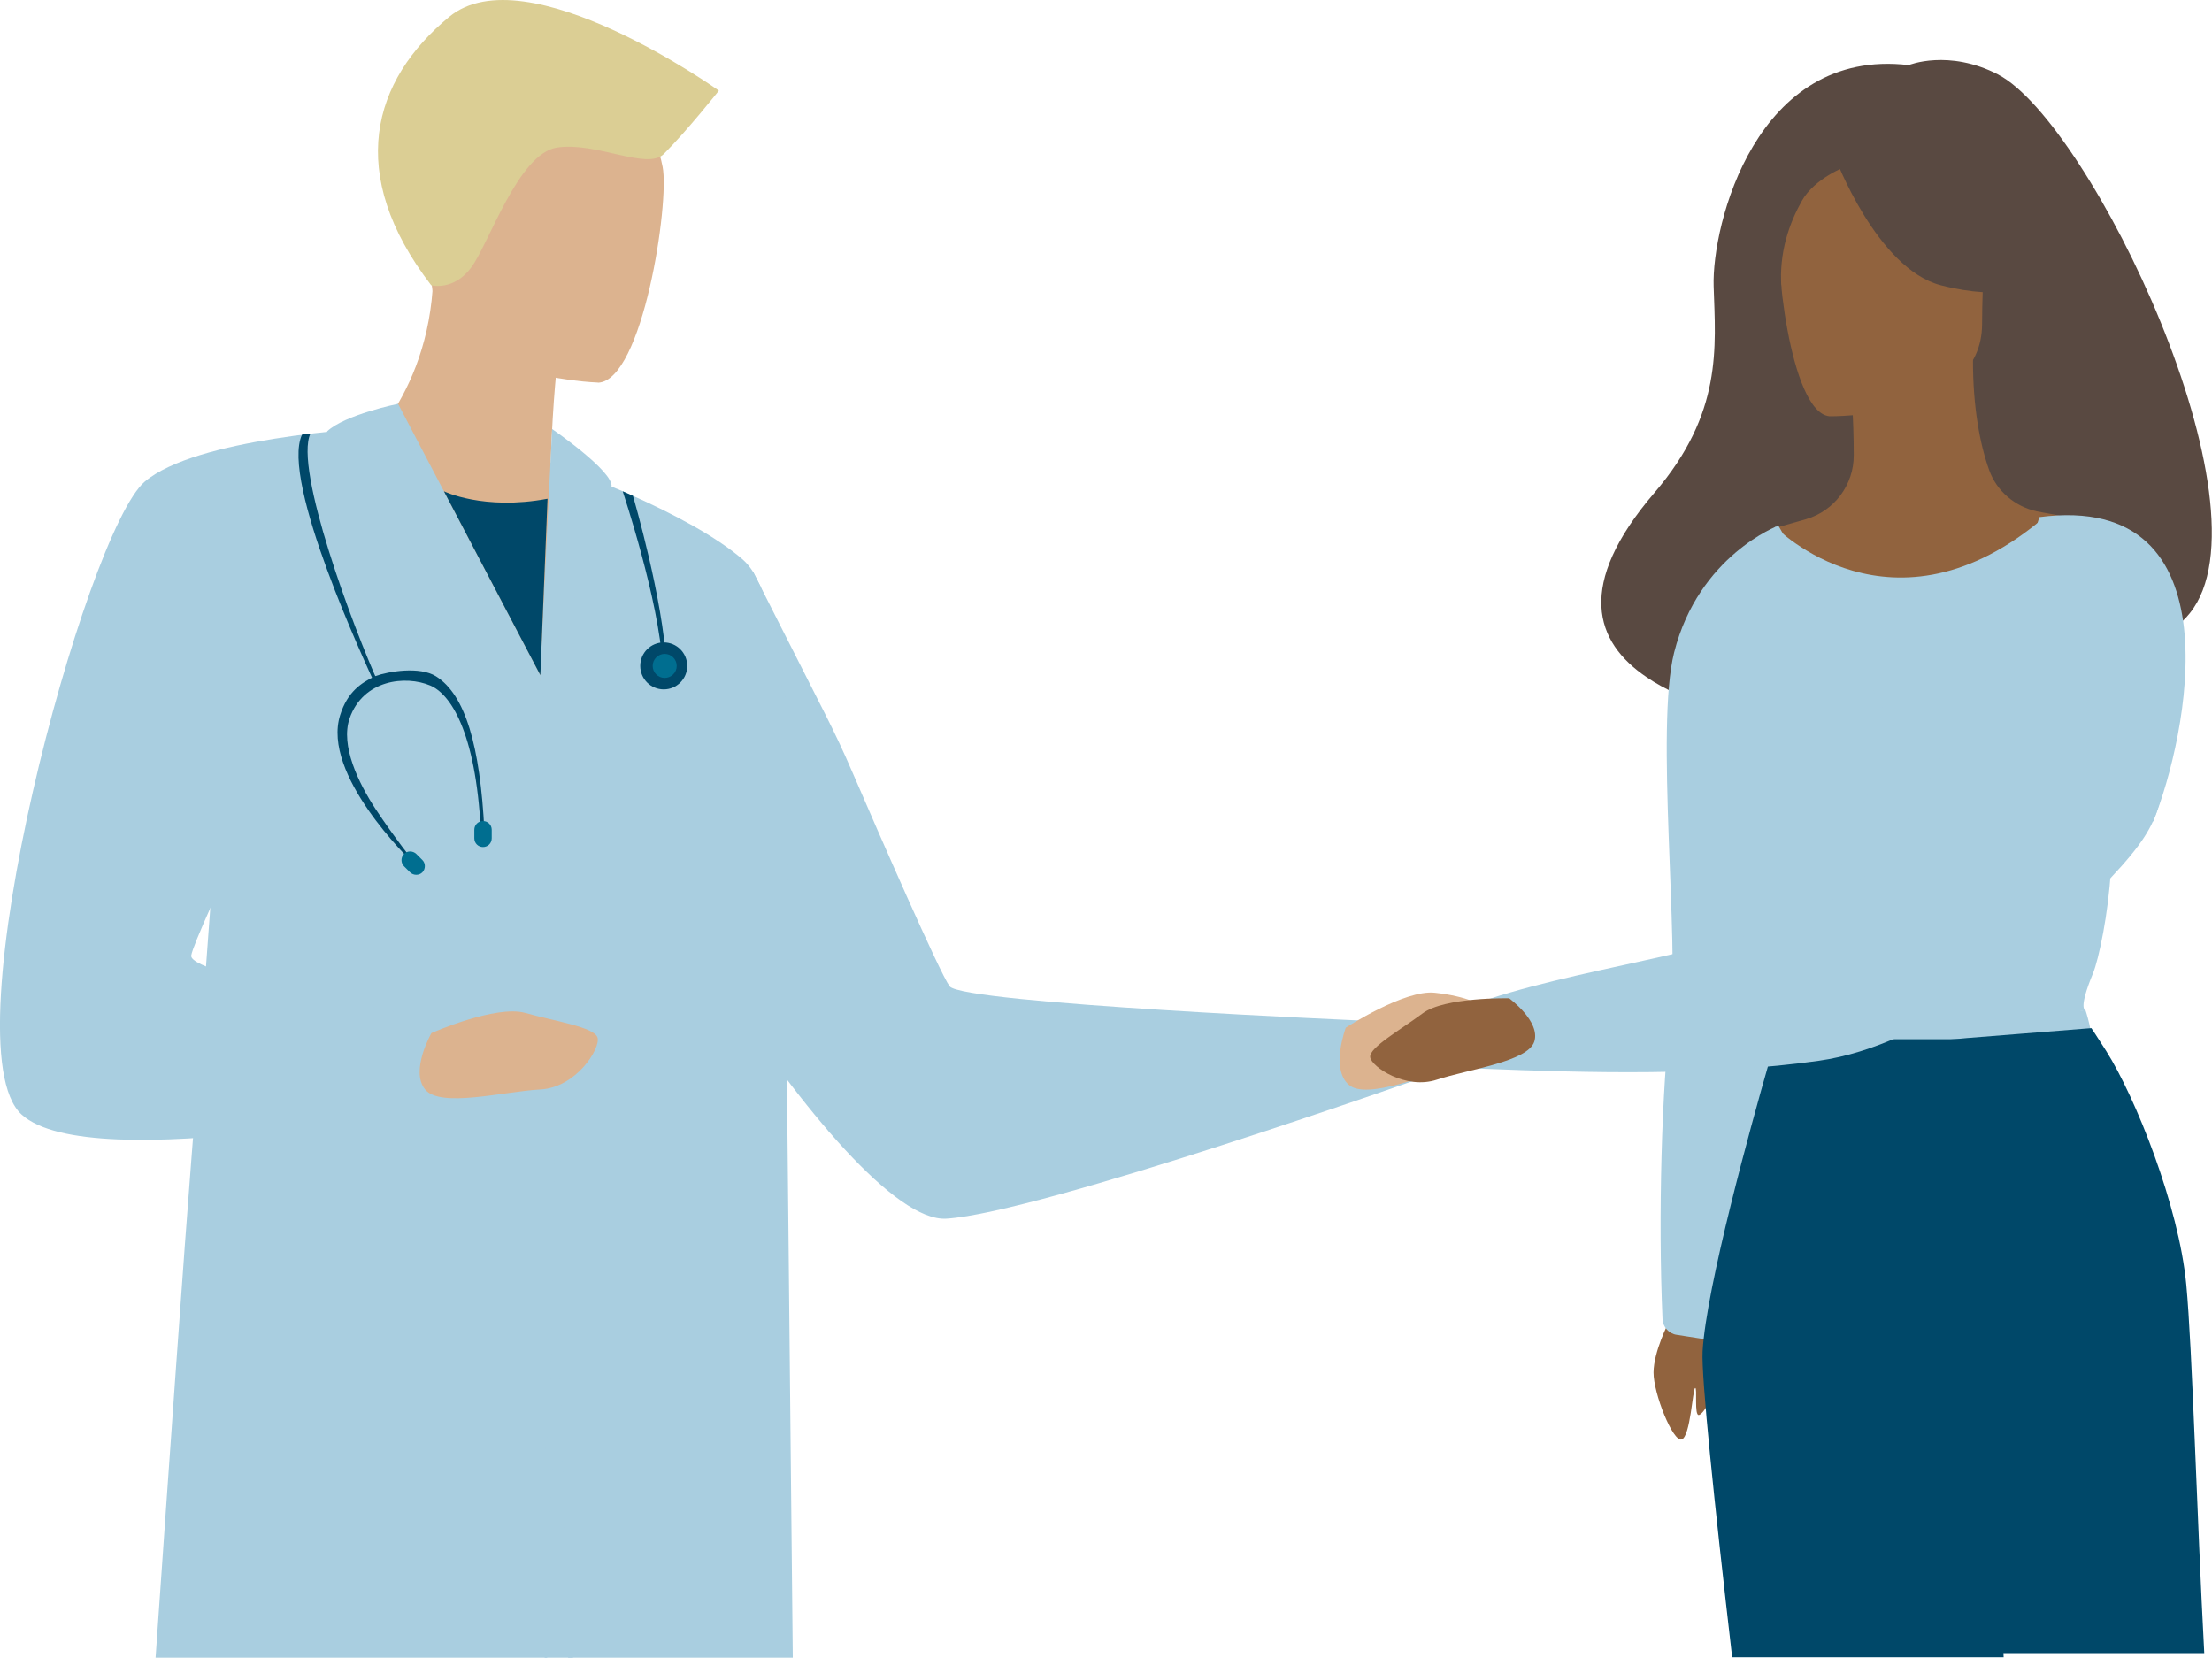 <svg viewBox="0 0 160.1 119.99" xmlns="http://www.w3.org/2000/svg"><path d="m101.22 75.26c-.83-.9-2.27-1.37-2.27-1.37s-29.29-1.25-30.22-2.5c-.72-.97-5.13-11.08-7.06-15.55-.61-1.42-1.27-2.82-1.97-4.2l-5.18-10.22-8.58-.3c-2.09 2.99-4.1 6.47-4.26 8.89-.36 5.62 19.5 38.66 26.82 38.2 6.82-.43 34.56-10.24 34.56-10.24s-.98-1.77-1.84-2.71z" fill="#a9cee0"/><path d="m44.26 37.21c-6.95 2.19-18.98-3.73-18.98-3.73s5.42-4.07 6.03-12.51c.01-.12.02-.23.02-.35.04-.63.04-1.28.02-1.95l1.9 1.53 7.12 5.74s-.36 2.83-.51 7.55c1.13.62 2.03 1.3 2.72 1.91 1.13 1 1.67 1.81 1.67 1.81z" fill="#dcb38f"/><path d="m17.57 32.58s18.37-2.9 30.47 5.11c0 0 8.22 53.75 1.06 58.84s-31.53 0-31.53 0z" fill="#dcb38f"/><g fill="#a9cee0"><path d="m41.47 119.99h-30.21c1.02-14.65 2.09-29.8 2.59-36.07.04-.48.08-1 .12-1.54.27-3.34.59-7.69.94-12.43.1-1.39.21-2.8.31-4.23.82-11.25 1.68-23.58 2.1-29.53.16-2.27.26-3.61.26-3.61l.15-.02.18-.03 3.81-.66h.01l.63-.1 1.35-.24 1.79-.3.65.85.27.35.52.67 1.27 1.65h.01s10.89 14.12 10.89 14.12v.29s.02.09.02.15c.07 1.46.29 6.46.57 12.89 0 .16 0 .33.02.49.1 2.17.2 4.5.3 6.9v.18c.06 1.34.12 2.71.18 4.08.06 1.57.13 3.15.19 4.72.05 1.12.09 2.24.13 3.35.01.06.01.11.01.17.26 6.42.47 12.43.58 16.58.06 2.09.09 3.7.08 4.66-.01.87 0 2.03.01 3.41 0 .43.02.87.02 1.34.05 3.29.14 7.5.25 11.91z"/><path d="m57.37 119.99h-16.25l-.6-21.27v-.13s-.42-14.59-.42-14.59l-.15-5.29-.14-4.95-.69-24.48v-.41s.54-11.21.54-11.21l.19-3.69.02-.48s.01 0 .03.01c.24.09 2.05.73 4.36 1.72.27.11.53.22.81.34l.74.33c2.85 1.28 6.04 2.94 7.96 4.62.27.24.52.54.76.92.01.02.03.05.04.08l.46.9s.01.02.01.03c.63 1.45 1.08 3.44 1.4 5.76 0 0 .01.03.02.1 0 .02 0 .05.01.08.01.01.01.03.01.05 0 .04.01.07.01.11.01.11.03.23.04.36 1.06 8.32.62 20.36.45 26.72 0 .64-.01 1.15-.02 1.5v.57.43.48c.03 3.25.23 22.92.42 41.39z"/><path d="m39.97 31.06s4.46 3.07 4.29 4.17-.78 2.85-.78 2.85l-2.73-.55 2.3 1.62s-2.61 7.61-3.95 9.73l.86-17.82z"/></g><path d="m43.28 27.69s-12.4-.35-12.06-8.06c.33-7.72-1.04-12.96 6.89-13.06s9.34 2.91 9.85 5.51-1.45 15.51-4.68 15.62z" fill="#dcb38f"/><path d="m31.21 20.65s1.61.43 2.89-1.28c1.28-1.7 3.41-8.27 6.22-8.69 2.81-.43 6.52 1.66 7.72.47 1.74-1.74 3.99-4.59 3.99-4.59s-13.95-9.95-19.52-5.34c-5.57 4.6-7.52 11.34-1.3 19.43z" fill="#dbce94"/><path d="m47.96 48.2c-.26-4.78-2.87-12.56-2.89-12.64l.74.33c.09.31 2.17 7.42 2.43 12.3h-.29z" fill="#004869"/><path d="m29.9 62.47c-.26-.27-6.64-6.41-5.28-10.71.53-1.68 1.51-2.33 2.54-2.82.97-.35 3.22-.72 4.39.01 2.13 1.34 3.2 5.03 3.51 11.18h-.26c-.37-7.28-2.25-9.92-3.66-10.51-1.77-.75-4.86-.44-5.84 2.39-.67 1.95.65 4.67 1.87 6.53 1.36 2.07 2.84 3.91 2.85 3.93z" fill="#004869"/><path d="m30.57 63.14c-.24.24-.64.24-.89 0l-.44-.44c-.24-.24-.24-.64 0-.89.24-.24.64-.24.89 0l.44.44c.24.24.24.64 0 .89z" fill="#006e90"/><path d="m34.96 61.31c-.35 0-.63-.28-.63-.63v-.62c0-.35.28-.63.63-.63.35 0 .63.28.63.63v.62c0 .35-.28.63-.63.63z" fill="#006e90"/><path d="m46.34 48.2c0-.94.76-1.7 1.7-1.7s1.7.76 1.7 1.7-.76 1.7-1.7 1.7-1.7-.76-1.7-1.7z" fill="#004869"/><path d="m47.24 48.2c0-.48.39-.87.87-.87s.87.39.87.87-.39.87-.87.87-.87-.39-.87-.87z" fill="#006e90"/><path d="m40.51 98.59v.13c-.07 2.77-.18 5-.35 6.33-.47 3.65-.65 9.15-.56 14.94h-.18c-.16-5.79-.41-11.26.06-14.93.17-1.32.3-3.55.4-6.31.14-4.15.21-9.49.22-14.75.02-1.81.01-3.6 0-5.33 0-1.69-.01-3.33-.03-4.85-.01-1.47-.03-2.83-.05-4.05v-.18c-.05-2.81-.12-4.85-.2-5.58-.04-.44-.08-.88-.1-1.32-.01-.16-.02-.33-.02-.49-.11-2.69.17-5.24.43-6.12.28-.93-.68-5.37-1-6.77 0-.01 0-.02-.01-.03-.05-.24-.09-.38-.09-.39l.08-.02.08-.02c.07.25 1.6 6.19 1.25 7.33-.32 1.07-.8 4.57-.45 7.81.11 1.07.26 4.92.39 9.91.03 1.46.06 3.02.09 4.63.02 1.11.04 2.24.05 3.39.01.06.01.11.01.17.07 5.79.09 11.87-.02 16.5z" fill="#a9cee0"/><path d="m32.62 73.96s.67 1.36.59 2.59c-.08 1.28-.68 3.21-.68 3.21s-25.93 5.52-30.97.91c-5.41-4.95 4.63-42.17 8.92-45.81 1.85-1.57 5.75-2.53 9.36-3.1 1.99-.32 3.88-.52 5.29-.64 1.45-.13 2.39-.17 2.39-.17l-.58 2.16-2.27 8.4-2.65 9.8s-7.93 16.31-8.18 17.85 18.78 4.8 18.78 4.8z" fill="#a9cee0"/><path d="m39.11 48.87-10.3-19.64s-3.84.78-5.13 1.99c0 0 .66 5.91 1.17 7.21 0 0 1.99-.23 2.27-.06 0 0-.97 1.48-1.25 1.65 0 0 8.95 4.17 13.24 8.85z" fill="#a9cee0"/><path d="m27.19 49.63c-.7-1.55-6.91-14.8-5.33-18.17l.61-.08c-1.2 2.55 3.1 14.07 4.97 18.19l-.25.05z" fill="#004869"/><path d="m32.13 35.56s2.87 1.41 7.5.54l-.52 12.77z" fill="#004869"/><path d="m31.24 74.77s4.65-2.05 6.78-1.45 5.01 1.02 5.23 1.79-1.53 3.61-4.15 3.75-7.22 1.36-8.33 0 .46-4.09.46-4.09z" fill="#dcb38f"/><path d="m56.44 48.2c.98 6.77.51 29.48.51 29.48l3.12 4.31c1.64-6.85-3.62-33.78-3.62-33.78z" fill="#a9cee0"/><path d="m97.4 74.39s4.26-2.78 6.46-2.53c2.2.24 3.73.87 4.07 1.59.35.72.45 3.14-2.11 3.7-2.56.57-6.9 2.52-8.21 1.36-1.32-1.16-.21-4.11-.21-4.11z" fill="#dcb38f"/><path d="m144.64 5.4c-3.61-1.87-6.49-.69-6.49-.69-11.05-1.3-14.26 11.58-14.12 16.01.14 4.42.66 9.18-4.28 14.94-5.74 6.7-4.32 10.82-.58 13.35 1.31.9 2.91 1.59 4.59 2.12h.01c.59.19 1.19.36 1.77.52 1.39.35 2.77.62 4.05.81 3.23.49 5.75.56 5.75.56.16-8.86 7.31-9.66 11.84-8.8.94.18 1.76.42 2.38.68.9.37 1.39.76 1.26 1.03.52.12.99.22 1.45.28h.01c3 .43 5.01-.3 6.21-1.82 6.2-7.67-7.19-35.51-13.86-38.99z" fill="#594941"/><path d="m156.09 88.56c-3.86-8.67-6.23-11.15-5.78-13.84.34-2-1.02-37.33-1.02-37.33-.46-.14-1.38-.27-1.88-.38-1.59-.35-2.9-1.47-3.44-2.99-.66-1.84-1.18-4.56-1.17-7.97l-.5.1-8.32 1.65s.19 2.62.19 5.09v.06c.01 2.14-1.4 4.03-3.45 4.63-1.05.3-1.97.56-1.97.56s-3.06 8.73-3.64 17.69 5.56 12.86-.05 30.77c-5.72 18.3 33.16 6.76 31.02 1.97z" fill="#91633e"/><path d="m132.43 30.13s11.02.18 11.03-6.68c0-6.86 1.43-11.46-5.6-11.87-7.04-.41-8.41 2.21-8.97 4.5s.67 13.83 3.54 14.05z" fill="#91633e"/><path d="m132.83 11.41s3.02 8.05 7.65 9.24 6.64-.05 6.64-.05-3.55-2.82-4.29-7.75c0 0-7.72-5.28-10-1.45z" fill="#594941"/><path d="m133.58 12.06s-2.24.84-3.16 2.47c-.9 1.6-1.67 3.71-1.49 6.3 0 0-2.27-5.47.28-8.57 2.71-3.28 4.37-.2 4.37-.2z" fill="#594941"/><path d="m153.09 53.02s-.04 5.23-.31 9.96c-.18 3.14-.87 6.45-1.3 7.49-1.08 2.61-.55 2.64-.55 2.64l-10.71 2.42-3.3.85-10.41-3.27s-4.74-13.9-2.84-21.72 4.81-13.26 4.81-13.26 8.49 8.74 19.55-.74l5.05 15.63z" fill="#a9cee0"/><path d="m126.51 72.62s2.17 1.72 6.49 1.81c5.16.1 17.94-1.31 17.94-1.31s.57 1.59.54 3.26c0 0-15.61 3.94-24.65.57 0 0-1.17-2.19-.32-4.33z" fill="#a9cee0"/><path d="m124.05 96.84s.43 1.95.27 2.97-.98 2.52-1.35 2.61-.1-2.03-.28-1.95-.34 3.5-.97 3.72-2.05-3.33-2.04-4.85 1.08-3.59 1.08-3.59l3.28 1.09z" fill="#91633e"/><path d="m128.71 38.05s-5.76 2.15-7.54 9.18c-1.37 5.43.4 21.14-.26 26.36-.63 5-.91 14.45-.58 21.89.03.58.46 1.06 1.03 1.14l2.38.37c.51.08 1.01-.22 1.17-.72 1.21-3.7 5.91-18.5 6.87-26.66 1.11-9.54 5.69-16.34 5.69-16.34l-8.76-15.23z" fill="#a9cee0"/><path d="m155.85 59.45c2.43-6.04 6.25-23.91-8.24-22.02l-5.71 17.61 4.35 6.31z" fill="#a9cee0"/><path d="m125.37 119.96c-1.32-11.4-2.24-20.32-2.14-22.15.26-4.62 3.52-16.43 4.8-20.87.3-1.08.49-1.72.49-1.72h13.45v.22c0 .38 0 1.25.04 2.54.08 3.41.27 9.75.85 17.57.36 4.78.85 10.12 1.53 15.67.3 2.42.5 5.39.63 8.74z" fill="#004869"/><path d="m158.24 92.99c.44 4.65.76 16.56 1.3 26.67h-19.49c-1.85-7.85-4.45-16.68-7.92-23.69-.31-.64-.62-1.26-.96-1.85-1.5-2.74-.04-11.65.77-15.83.04-.24.09-.45.12-.65 0-.06.03-.12.04-.18.17-.87.28-1.38.28-1.38l1.98-.19.72-.07 1.88-.18 4.5-.42h.03l.84-.08 9.04-.72s.42.62 1.07 1.65c2.12 3.36 5.26 11.19 5.8 16.92z" fill="#004869"/><path d="m157.61 52.87c-1.87 6.02-.33 6.11-5.79 11.66-4.22 4.29-12.3 11.14-20.17 12.25s-16.49.89-24.52.57c-.62-.02-1.01-.34-1.13-1.01s-.42-1.57-.38-2.31-.09-.9.85-1.26c7.05-2.65 18.55-3.81 24.59-6.83 7.06-3.53 6.77-7.31 10.51-12.83 5.24.02 10.57-.06 16.04-.25z" fill="#a9cee0"/><path d="m109.22 72.26s-4.66-.1-6.25 1.09c-1.6 1.19-3.88 2.48-3.8 3.17s2.56 2.38 4.83 1.63 6.59-1.3 7.05-2.76-1.82-3.13-1.82-3.13z" fill="#91633e"/></svg>